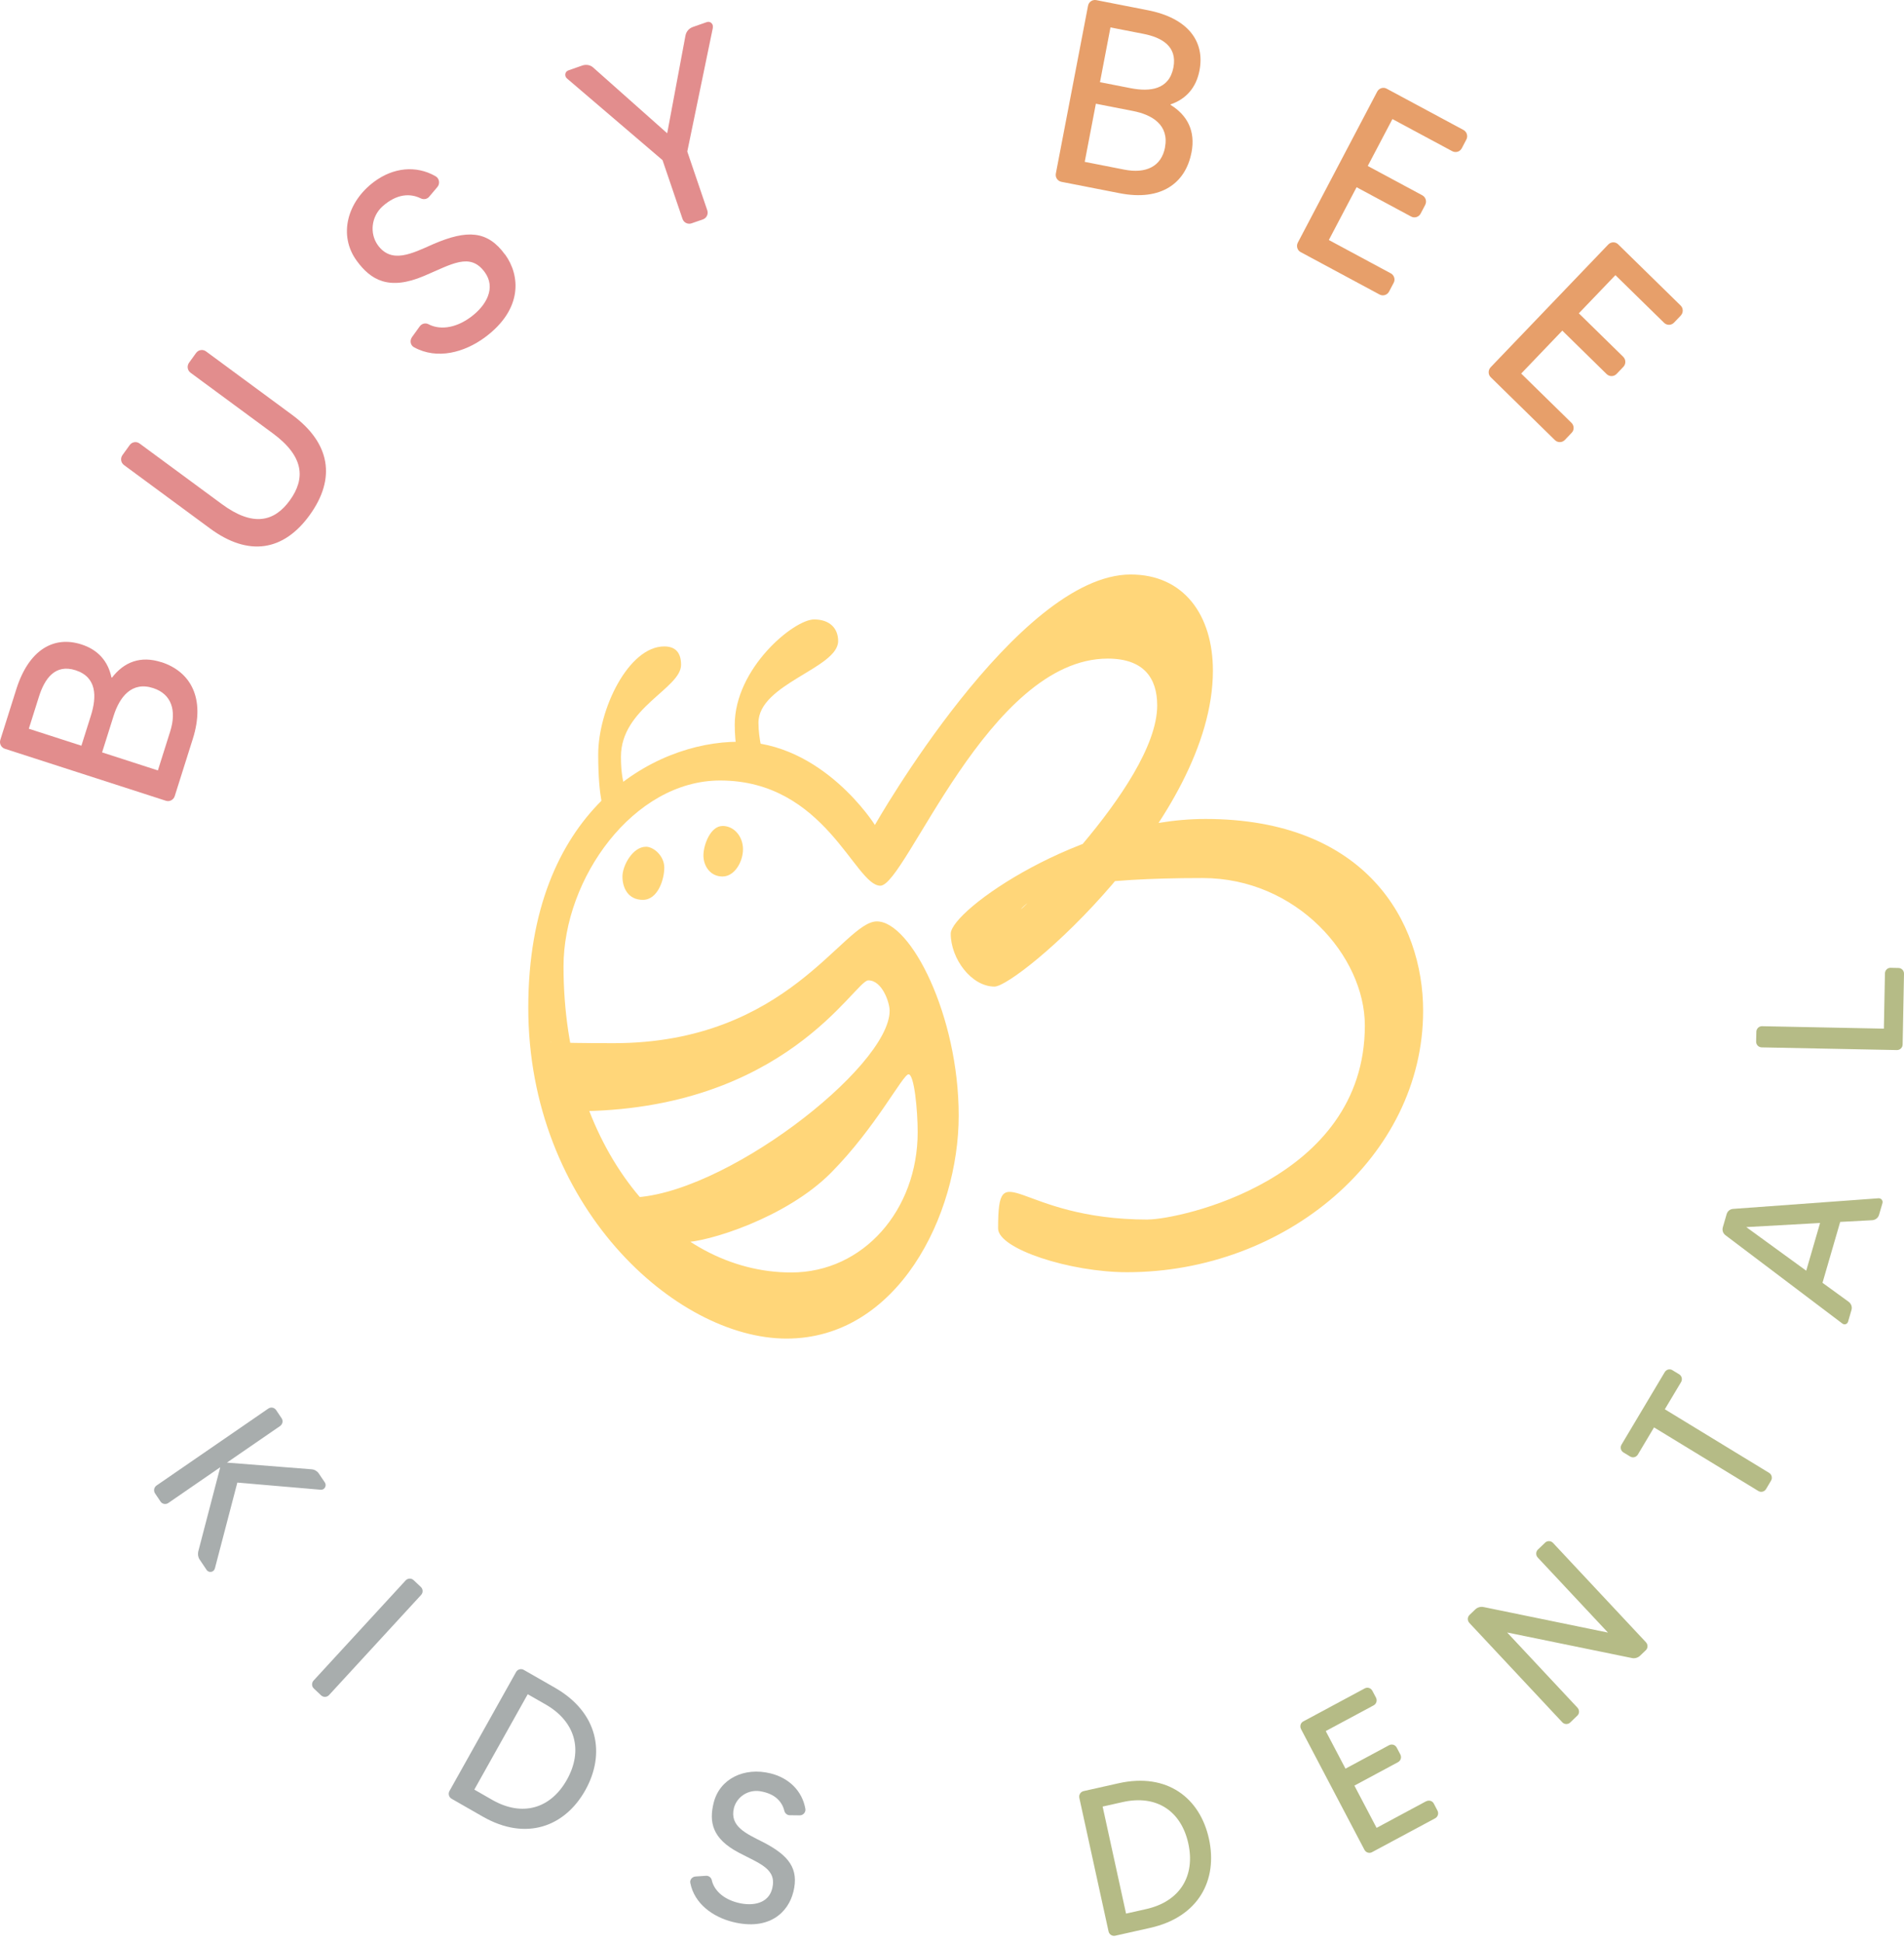 <svg width="200" height="204" viewBox="0 0 200 204" fill="none" xmlns="http://www.w3.org/2000/svg">
<path d="M16.945 69.517C20.009 70.507 21.605 73.295 20.251 77.582L18.353 83.588C18.227 83.984 17.813 84.199 17.422 84.073L0.517 78.617C0.126 78.491 -0.09 78.073 0.036 77.677L1.714 72.36C3.018 68.235 5.632 66.714 8.565 67.663C10.319 68.23 11.349 69.436 11.709 71.127L11.763 71.145C13.027 69.512 14.75 68.815 16.95 69.526L16.945 69.517ZM3.027 76.512L8.551 78.293L9.545 75.144C10.171 73.16 10.189 71.096 7.939 70.371C5.794 69.679 4.692 71.249 4.098 73.124L3.027 76.512ZM16.086 72.243C13.837 71.514 12.559 73.174 11.934 75.158L10.724 78.995L16.585 80.889L17.872 76.813C18.573 74.591 18.02 72.868 16.086 72.243Z" fill="#E28D8D"/>
<path d="M20.602 37.057C20.845 36.72 21.304 36.648 21.637 36.891L30.674 43.548C34.714 46.526 35.307 50.224 32.541 54.065C29.788 57.88 26.104 58.464 22.064 55.487L13.027 48.829C12.694 48.586 12.622 48.118 12.865 47.781L13.625 46.728C13.868 46.391 14.327 46.319 14.66 46.562L23.297 52.922C26.603 55.361 28.834 54.767 30.453 52.522C32.086 50.255 31.96 47.929 28.654 45.496L20.017 39.135C19.685 38.892 19.613 38.424 19.855 38.087L20.598 37.057H20.602Z" fill="#E28D8D"/>
<path d="M53.053 26.715C54.646 28.91 54.938 32.451 50.948 35.411C48.798 37.003 45.928 37.795 43.494 36.463C43.112 36.265 43.013 35.752 43.287 35.379L44.084 34.273C44.286 33.985 44.677 33.868 45.006 34.039C46.063 34.601 47.714 34.578 49.464 33.278C51.146 32.028 52.095 30.188 50.921 28.578C49.374 26.45 47.426 27.759 44.529 28.978C40.854 30.534 38.942 29.405 37.462 27.368C35.541 24.727 36.432 21.209 39.311 19.073C41.304 17.593 43.701 17.327 45.748 18.501C46.148 18.722 46.243 19.271 45.95 19.626L45.087 20.647C44.871 20.913 44.506 20.976 44.196 20.827C43.134 20.305 41.722 20.287 40.152 21.691C39.032 22.73 38.789 24.457 39.68 25.73C41.128 27.723 43.238 26.639 45.532 25.622C49.063 24.102 51.213 24.196 53.049 26.729L53.053 26.715Z" fill="#E28D8D"/>
<path d="M74.883 2.906L72.194 15.91L74.294 22.082C74.429 22.473 74.222 22.901 73.835 23.036L72.639 23.45C72.252 23.584 71.829 23.378 71.694 22.986L69.593 16.814L59.553 8.236C59.265 7.984 59.337 7.516 59.702 7.391L61.155 6.882C61.568 6.738 62.032 6.815 62.338 7.116L70.084 13.994L72 3.751C72.081 3.311 72.373 2.973 72.792 2.829L74.245 2.321C74.609 2.195 74.951 2.514 74.874 2.892L74.883 2.906Z" fill="#E28D8D"/>
<path d="M125.152 16.023C124.54 19.212 121.99 21.142 117.617 20.287L111.495 19.091C111.09 19.01 110.83 18.623 110.91 18.213L114.289 0.607C114.365 0.198 114.752 -0.063 115.157 0.013L120.577 1.075C124.783 1.898 126.583 4.345 125.998 7.395C125.647 9.221 124.581 10.4 122.966 10.958L122.957 11.012C124.707 12.091 125.598 13.733 125.157 16.023H125.152ZM122.372 15.479C122.822 13.135 121.045 12.051 119.021 11.655L115.112 10.89L113.942 16.994L118.094 17.809C120.361 18.254 121.99 17.498 122.377 15.479H122.372ZM116.646 2.874L115.544 8.628L118.756 9.257C120.78 9.653 122.809 9.428 123.258 7.085C123.686 4.849 122.017 3.927 120.101 3.553L116.65 2.879L116.646 2.874Z" fill="#E79F6A"/>
<path d="M146.083 28.69C146.447 28.888 146.582 29.338 146.402 29.68L145.912 30.611C145.719 30.98 145.273 31.115 144.909 30.921L136.614 26.463C136.272 26.284 136.137 25.829 136.331 25.465L144.661 9.626C144.855 9.257 145.3 9.122 145.642 9.302L153.721 13.643C154.085 13.841 154.22 14.291 154.027 14.655L153.55 15.564C153.357 15.933 152.911 16.068 152.547 15.874L146.263 12.501L143.672 17.426L149.398 20.503C149.763 20.701 149.897 21.151 149.704 21.515L149.227 22.424C149.034 22.793 148.588 22.928 148.224 22.734L142.498 19.657L139.583 25.199L146.083 28.695V28.69Z" fill="#E79F6A"/>
<path d="M165.066 44.389C165.363 44.677 165.372 45.15 165.102 45.428L164.378 46.189C164.09 46.49 163.626 46.495 163.329 46.207L156.582 39.599C156.308 39.329 156.299 38.856 156.582 38.559L168.93 25.676C169.218 25.375 169.681 25.37 169.96 25.64L176.532 32.073C176.829 32.361 176.833 32.833 176.55 33.134L175.844 33.872C175.556 34.173 175.093 34.178 174.796 33.89L169.686 28.888L165.844 32.896L170.5 37.457C170.797 37.745 170.806 38.218 170.518 38.519L169.812 39.257C169.524 39.558 169.06 39.562 168.763 39.275L164.108 34.713L159.789 39.221L165.075 44.398L165.066 44.389Z" fill="#E79F6A"/>
<path d="M120.595 128.036C123.762 128.036 143.366 123.947 143.366 107.672C143.366 100.38 136.187 92.188 126.335 92.188C114.847 92.188 109.39 93.268 107.402 95.279C105.414 97.285 121.554 82.54 121.554 74.065C121.554 71.195 120.146 69.148 116.358 69.148C103.826 69.148 95.148 92.994 92.472 92.994C89.795 92.994 86.701 81.946 75.644 81.946C66.535 81.946 59.193 92.238 59.193 101.468C59.193 120.379 70.3 133.6 83.111 133.6C90.7 133.6 96.394 127.023 96.394 118.872C96.394 116.574 96.035 112.795 95.436 112.795C94.838 112.795 92.013 118.36 87.308 123.114C82.603 127.869 74.294 130.438 71.735 130.438C69.175 130.438 64.312 125.737 66.085 125.737C75.77 125.737 93.448 112.075 93.448 106.12C93.448 105.243 92.661 102.93 91.212 102.93C89.764 102.93 82.522 116.673 60.345 116.673L57.893 109.354C57.893 109.354 57.169 109.525 64.47 109.525C82.8 109.525 88.54 96.741 92.108 96.741C95.675 96.741 100.704 106.651 100.704 117.123C100.704 127.595 94.298 140.541 82.621 140.541C70.943 140.541 55.491 126.547 55.491 105.796C55.491 85.045 68.68 77.879 77.555 77.879C86.431 77.879 91.901 86.615 91.901 86.615C91.901 86.615 106.849 60.318 118.769 60.318C124.369 60.318 127.406 64.605 127.406 70.416C127.406 85.994 106.889 103.583 104.464 103.583C102.04 103.583 99.867 100.659 99.867 98.032C99.867 95.58 113.488 85.985 126.623 85.985C143.492 85.985 149.488 96.799 149.488 106.124C149.488 121.45 135.026 133.573 118.391 133.573C112.395 133.573 104.842 131.121 104.842 128.98C104.842 120.919 106.723 128.045 120.604 128.045L120.595 128.036Z" fill="#FFD679"/>
<path d="M80.187 79.337C80.187 79.337 79.67 77.614 79.67 75.886C79.67 71.797 88.041 70.16 88.041 67.304C88.041 65.963 87.15 65.037 85.513 65.037C83.39 65.037 77.178 70.16 77.178 76.107C77.178 78.122 77.569 79.8 77.569 79.8L80.183 79.328L80.187 79.337Z" fill="#FFD679"/>
<path d="M66.103 83.48C66.103 83.48 65.225 82.809 65.225 79.449C65.225 74.317 71.541 72.288 71.541 69.8C71.541 68.631 71.046 67.87 69.773 67.87C66.026 67.87 62.837 74.465 62.837 79.224C62.837 83.983 63.498 85.274 63.498 85.274L66.103 83.475V83.48Z" fill="#FFD679"/>
<path d="M75.891 86.718C77.151 86.718 78.046 87.865 78.046 89.161C78.046 90.457 77.178 92.026 75.891 92.026C74.605 92.026 73.889 90.92 73.889 89.813C73.889 88.707 74.632 86.723 75.891 86.723V86.718Z" fill="#FFD679"/>
<path d="M67.844 88.9C68.653 88.9 69.778 89.854 69.778 91.095C69.778 92.337 69.099 94.478 67.529 94.478C65.959 94.478 65.383 93.2 65.383 92.031C65.383 90.861 66.481 88.904 67.839 88.904L67.844 88.9Z" fill="#FFD679"/>
<path d="M21.695 164.818L20.967 163.734C20.805 163.496 20.769 163.199 20.818 162.924L23.135 154.049L17.683 157.801C17.413 157.99 17.044 157.918 16.869 157.661L16.288 156.798C16.104 156.523 16.172 156.155 16.446 155.966L28.182 147.891C28.456 147.702 28.821 147.774 29.005 148.049L29.585 148.912C29.761 149.169 29.689 149.537 29.415 149.726L23.837 153.563L32.739 154.265C33.049 154.292 33.319 154.459 33.481 154.697L34.124 155.651C34.349 155.984 34.084 156.456 33.679 156.411L24.93 155.66L22.573 164.67C22.46 165.097 21.925 165.169 21.691 164.818H21.695Z" fill="#A8ADAD"/>
<path d="M43.445 165.902L44.2 166.613C44.443 166.838 44.457 167.216 44.232 167.459L34.565 177.967C34.34 178.21 33.967 178.223 33.728 177.998L32.973 177.288C32.73 177.063 32.716 176.685 32.941 176.442L42.608 165.934C42.833 165.691 43.206 165.677 43.445 165.902Z" fill="#A8ADAD"/>
<path d="M61.483 187.958C59.337 191.786 55.262 193.333 50.71 190.729L47.439 188.857C47.151 188.691 47.053 188.331 47.214 188.039L54.209 175.551C54.371 175.263 54.731 175.16 55.019 175.326L58.289 177.198C62.842 179.802 63.624 184.13 61.483 187.958ZM59.553 186.851C61.254 183.815 60.484 180.774 57.309 178.952L55.433 177.881L49.823 187.895L51.699 188.97C54.875 190.787 57.853 189.887 59.553 186.851Z" fill="#A8ADAD"/>
<path d="M83.331 198.641C82.814 200.755 80.812 202.748 76.971 201.79C74.901 201.273 72.949 199.896 72.513 197.706C72.436 197.368 72.697 197.044 73.066 197.017L74.15 196.945C74.429 196.923 74.699 197.107 74.766 197.395C74.965 198.335 75.828 199.352 77.515 199.775C79.134 200.18 80.74 199.824 81.118 198.272C81.618 196.221 79.827 195.686 77.6 194.512C74.771 193.027 74.479 191.259 74.96 189.298C75.581 186.752 78.176 185.502 80.947 186.194C82.868 186.671 84.258 188.025 84.595 189.896C84.667 190.256 84.379 190.598 84.015 190.598L82.954 190.585C82.684 190.585 82.459 190.391 82.387 190.121C82.162 189.195 81.447 188.309 79.791 188.057C78.586 187.895 77.412 188.628 77.092 189.833C76.624 191.754 78.365 192.505 80.156 193.41C82.891 194.822 83.934 196.203 83.336 198.641H83.331Z" fill="#A8ADAD"/>
<path d="M126.992 193.068C127.932 197.364 125.93 201.268 120.82 202.411L117.15 203.234C116.826 203.306 116.511 203.103 116.443 202.78L113.376 188.767C113.304 188.443 113.506 188.124 113.825 188.052L117.496 187.229C122.606 186.086 126.052 188.772 126.992 193.068ZM124.824 193.554C124.077 190.148 121.491 188.403 117.928 189.204L115.823 189.676L118.283 200.913L120.389 200.44C123.951 199.644 125.571 196.959 124.824 193.554Z" fill="#B5BB86"/>
<path d="M149.812 189.123C150.104 188.965 150.46 189.078 150.604 189.352L150.995 190.099C151.148 190.396 151.04 190.751 150.748 190.909L144.108 194.471C143.838 194.615 143.478 194.507 143.325 194.215L136.663 181.543C136.511 181.246 136.618 180.886 136.888 180.742L143.352 177.27C143.645 177.112 144 177.225 144.153 177.517L144.536 178.241C144.688 178.534 144.581 178.894 144.288 179.051L139.259 181.75L141.333 185.695L145.912 183.234C146.204 183.077 146.56 183.189 146.713 183.482L147.095 184.206C147.248 184.503 147.14 184.858 146.848 185.016L142.268 187.476L144.599 191.912L149.803 189.118L149.812 189.123Z" fill="#B5BB86"/>
<path d="M161.562 162.677L162.313 161.957C162.538 161.746 162.911 161.755 163.136 161.998L172.893 172.425C173.118 172.668 173.109 173.041 172.884 173.257L172.277 173.837C172.052 174.049 171.723 174.152 171.413 174.08L158.314 171.399L165.7 179.294C165.925 179.537 165.916 179.915 165.691 180.126L164.94 180.846C164.701 181.075 164.328 181.062 164.103 180.823L154.346 170.396C154.121 170.153 154.13 169.775 154.369 169.55L154.958 168.984C155.196 168.754 155.511 168.669 155.835 168.727L168.903 171.408L161.53 163.532C161.305 163.289 161.314 162.911 161.553 162.682L161.562 162.677Z" fill="#B5BB86"/>
<path d="M175.682 143.865L176.379 144.288C176.662 144.459 176.752 144.828 176.582 145.111L174.877 147.963L185.83 154.639C186.113 154.81 186.203 155.178 186.032 155.462L185.511 156.339C185.34 156.622 184.98 156.717 184.696 156.541L173.743 149.866L172.043 152.718C171.872 153.001 171.512 153.096 171.229 152.92L170.531 152.497C170.248 152.326 170.158 151.958 170.329 151.674L174.868 144.063C175.039 143.78 175.398 143.685 175.682 143.861V143.865Z" fill="#B5BB86"/>
<path d="M196.671 128.112L193.297 128.292L191.439 134.684L194.183 136.677C194.449 136.87 194.579 137.212 194.485 137.531L194.125 138.768C194.049 139.025 193.743 139.142 193.518 138.957L181.251 129.691C180.985 129.497 180.877 129.165 180.972 128.845L181.368 127.482C181.458 127.163 181.732 126.942 182.056 126.924L197.337 125.809C197.616 125.8 197.814 126.065 197.737 126.322L197.382 127.536C197.283 127.878 196.99 128.089 196.667 128.112H196.671ZM191.183 128.404L183.432 128.836L189.73 133.415L191.183 128.409V128.404Z" fill="#B5BB86"/>
<path d="M197.998 102.202C198.002 101.869 198.272 101.608 198.583 101.612L199.419 101.63C199.748 101.635 200.009 101.909 200 102.242L199.856 109.66C199.851 109.993 199.581 110.254 199.249 110.249L185.047 109.966C184.719 109.957 184.458 109.687 184.467 109.354L184.49 108.333C184.494 108 184.764 107.739 185.092 107.744L197.886 108L197.998 102.202Z" fill="#B5BB86"/>
</svg>
